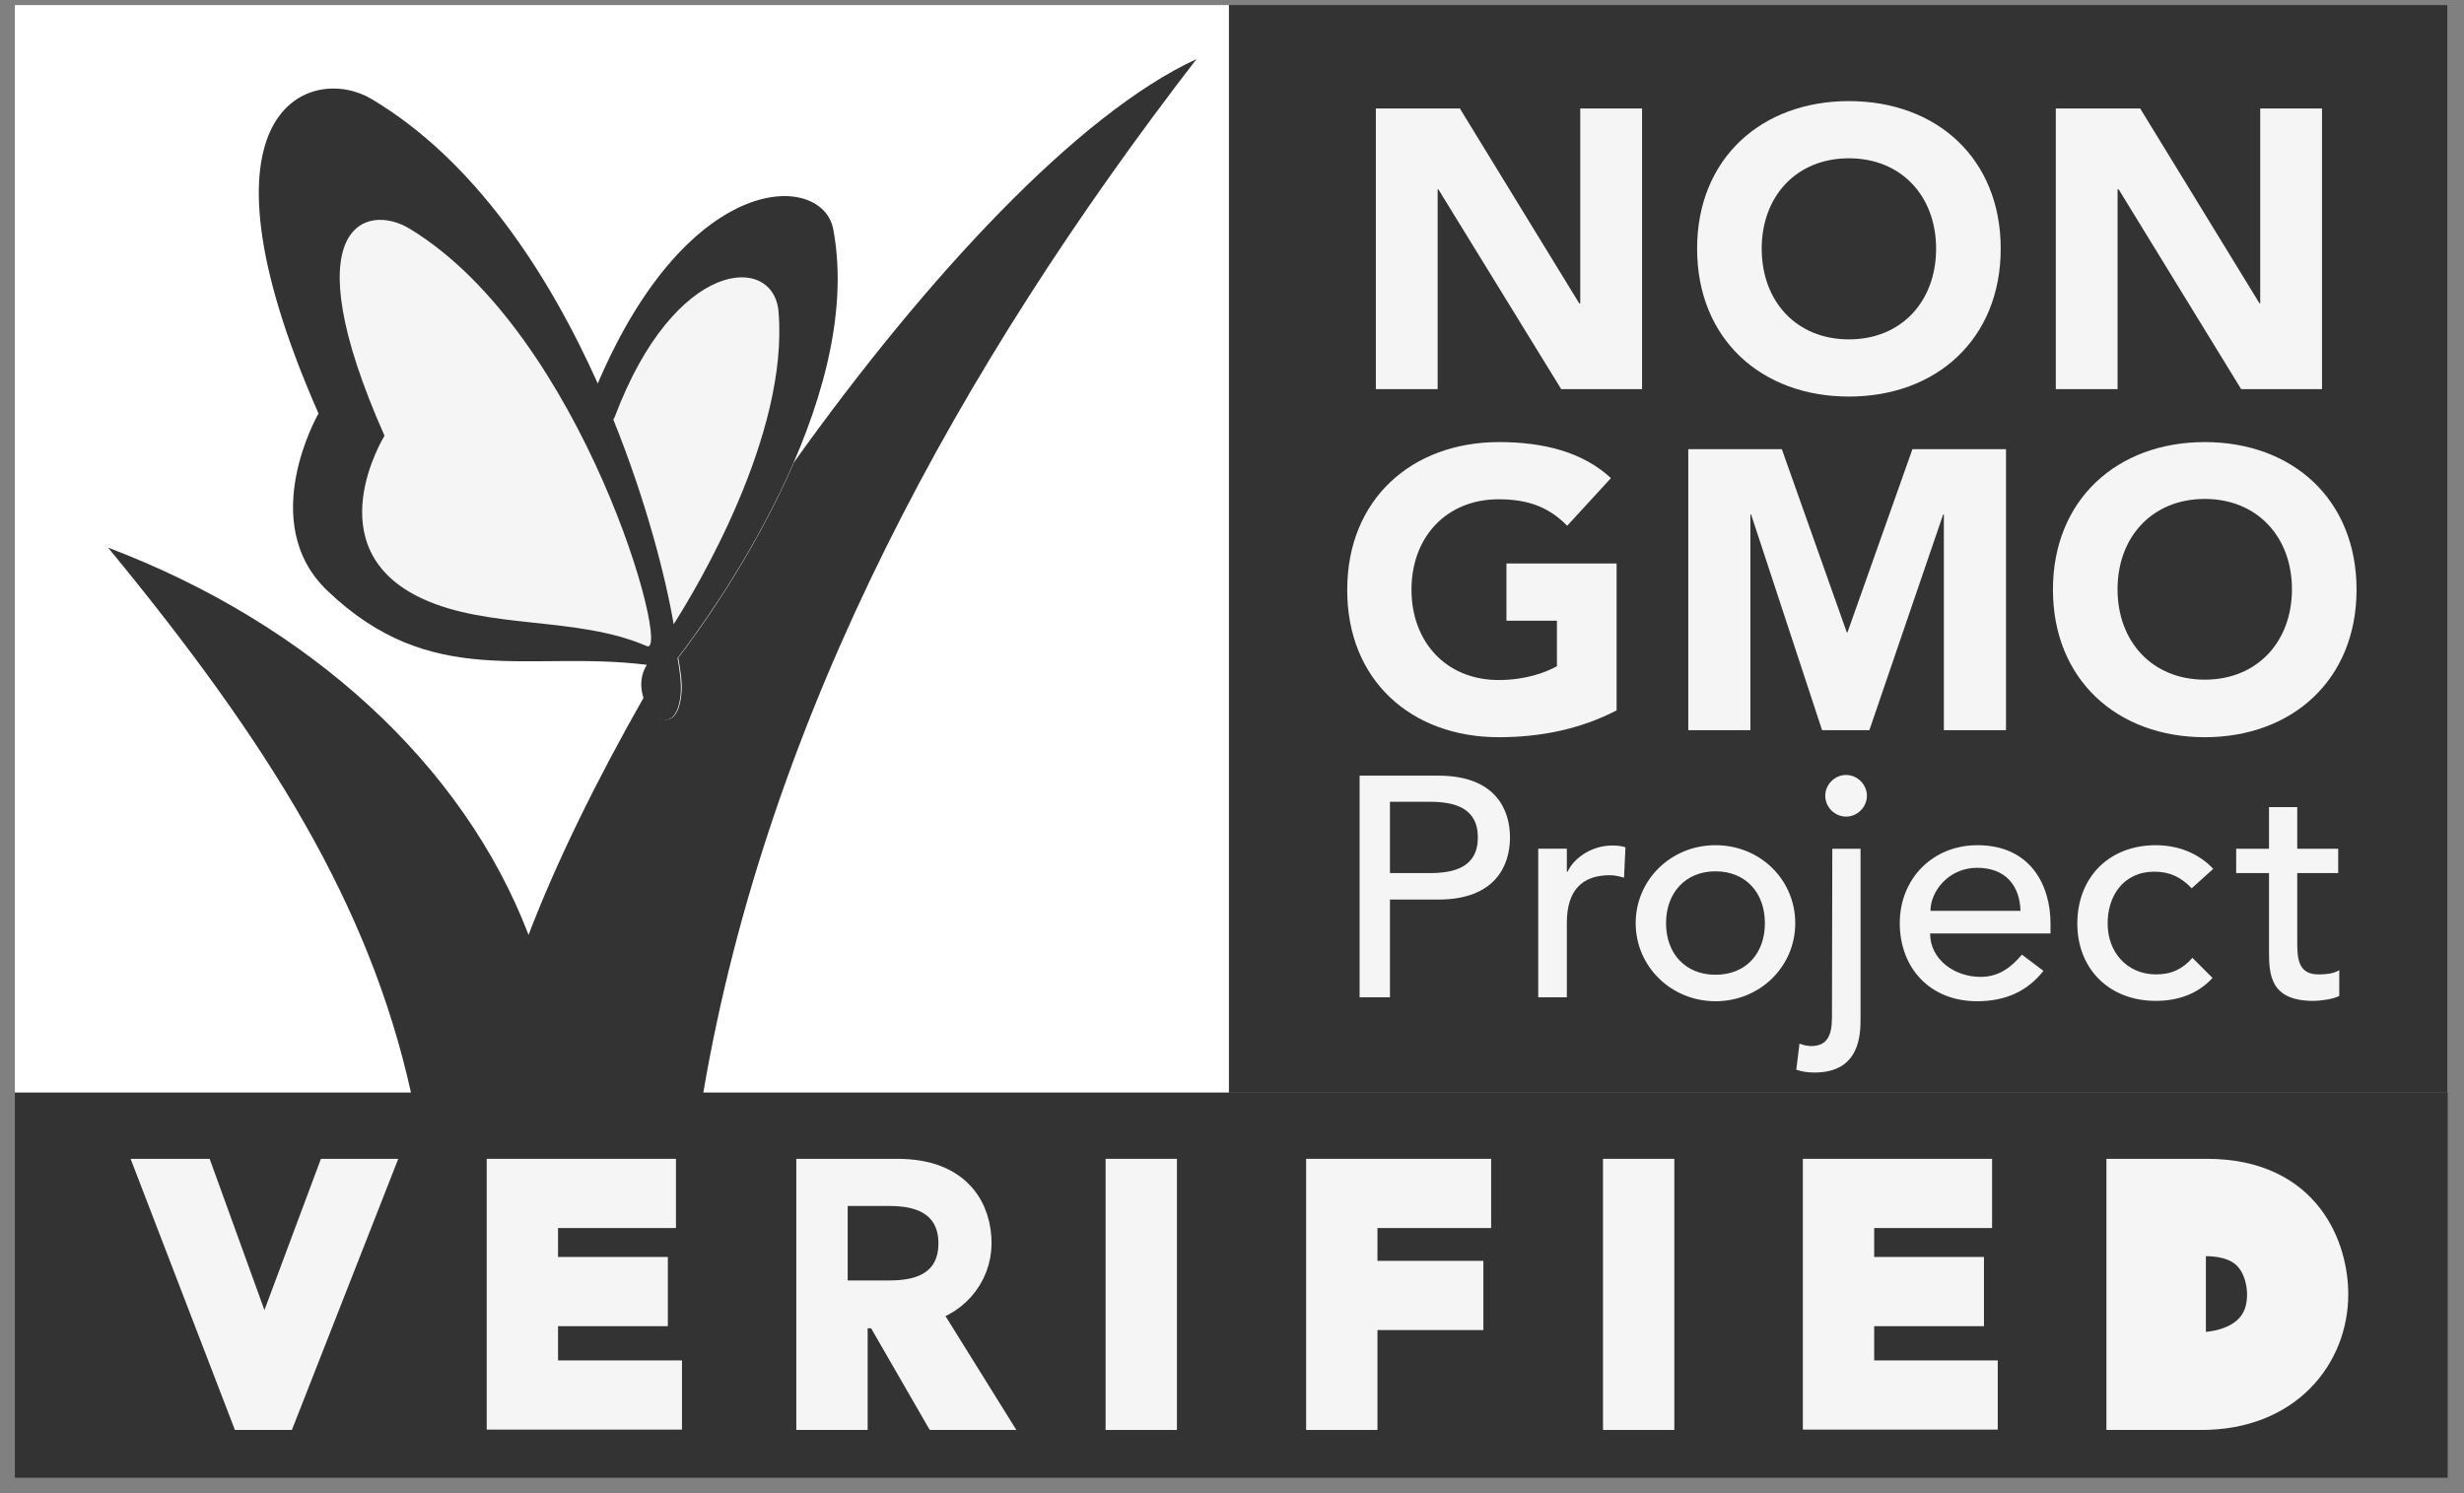 <svg xmlns="http://www.w3.org/2000/svg" fill="none" viewBox="0 0 132 80" height="80" width="132">
<rect x="0" y="0" width="132" height="80" fill="#808080" stroke="none"/>
<path fill="white" d="M65.838 0.272H0.797V58.542H65.838V0.272Z"></path>
<path fill="#333333" d="M44.638 12.281C44.07 9.255 36.959 8.991 32.023 20.546C29.394 14.683 25.441 8.593 19.9 5.303C16.779 3.43 9.782 5.605 17.063 22.154C17.063 22.154 13.697 27.979 17.536 31.648C23.153 37.019 28.297 34.825 34.652 35.62C33.46 37.511 36.203 40.291 36.467 37.152C36.505 36.66 36.429 35.96 36.297 35.26C37.905 33.18 46.397 21.624 44.638 12.281Z"></path>
<path fill="#333333" d="M131.105 0.272H65.837V58.542H131.105V0.272Z"></path>
<path fill="#333333" d="M37.677 58.542C41.157 38.154 51.465 19.544 64.098 3.166C57.743 6.097 49.63 14.835 42.538 24.764C40.325 29.89 37.223 34.088 36.334 35.242C36.467 35.961 36.561 36.66 36.505 37.152C36.315 39.346 34.897 38.627 34.5 37.341C31.928 41.861 29.791 46.23 28.315 50.088C24.817 40.954 16.571 33.426 5.79 29.341C14.433 39.838 19.786 48.481 22.017 58.542H0.797V79.176H131.125V58.542"></path>
<path fill="#F5F5F5" d="M41.706 16.688C41.442 13.586 36.146 13.794 32.931 22.343C32.931 22.343 32.912 22.381 32.855 22.476C34.633 26.882 35.673 30.986 36.089 33.445C37.262 31.61 42.274 23.308 41.706 16.688Z"></path>
<path fill="#F5F5F5" d="M34.651 34.618C36.013 35.204 31.247 17.899 21.96 12.263C19.615 10.826 15.587 12.055 20.599 23.346C20.599 23.346 16.854 29.379 22.603 32.065C26.216 33.748 30.906 32.992 34.651 34.618Z"></path>
<path fill="#F5F5F5" d="M14.17 73.238H14.132L10.482 63.157H8.553L13.319 75.545H14.908L19.768 63.157H17.934"></path>
<path stroke-width="2.138" stroke="#F5F5F5" d="M14.17 73.238H14.132L10.482 63.157H8.553L13.319 75.545H14.908L19.768 63.157H17.934L14.17 73.238Z"></path>
<path fill="#F5F5F5" d="M28.826 69.985H34.708V68.415H28.826V64.727H35.143V63.157H27.143V75.526H35.465V73.957H28.826"></path>
<path stroke-width="2.138" stroke="#F5F5F5" d="M28.826 69.985H34.708V68.415H28.826V64.727H35.143V63.157H27.143V75.526H35.465V73.957H28.826V69.985Z"></path>
<path fill="#F5F5F5" d="M52.05 66.618C52.05 65.068 51.256 63.157 48.078 63.157H43.728V75.545H45.412V70.098H47.284L50.443 75.545H52.542L49.024 69.89C50.877 69.682 52.05 68.188 52.05 66.618ZM45.412 68.604V64.614H47.624C48.948 64.614 50.272 64.935 50.272 66.618C50.272 68.302 48.948 68.604 47.624 68.604H45.412Z"></path>
<path stroke-width="2.138" stroke="#F5F5F5" d="M52.05 66.618C52.05 65.068 51.237 63.157 48.078 63.157H43.728V75.545H45.412V70.098H47.284L50.424 75.545H52.523L49.005 69.89C50.877 69.682 52.05 68.188 52.05 66.618Z"></path>
<path fill="#F5F5F5" d="M61.981 63.157H60.297V75.545H61.981V63.157Z"></path>
<path stroke-width="2.138" stroke="#F5F5F5" d="M61.981 63.157H60.297V75.545H61.981V63.157Z"></path>
<path fill="#F5F5F5" d="M71.04 75.545H72.723V70.193H78.397V68.623H72.723V64.727H78.813V63.157H71.04"></path>
<path stroke-width="2.138" stroke="#F5F5F5" d="M71.04 75.545H72.723V70.193H78.397V68.623H72.723V64.727H78.813V63.157H71.04V75.545Z"></path>
<path fill="#F5F5F5" d="M88.627 63.157H86.944V75.545H88.627V63.157Z"></path>
<path stroke-width="2.138" stroke="#F5F5F5" d="M88.627 63.157H86.944V75.545H88.627V63.157Z"></path>
<path fill="#F5F5F5" d="M99.333 69.985H105.215V68.415H99.333V64.727H105.65V63.157H97.65V75.526H105.953V73.957H99.333"></path>
<path stroke-width="2.138" stroke="#F5F5F5" d="M99.333 69.985H105.215V68.415H99.333V64.727H105.65V63.157H97.65V75.526H105.953V73.957H99.333V69.985Z"></path>
<path fill="#F5F5F5" d="M118.225 63.157H113.913V75.545H117.96C122.386 75.545 124.75 72.519 124.75 69.361C124.731 67.053 123.464 63.157 118.225 63.157ZM117.714 73.957H115.596V64.727H118.111C122.14 64.727 122.953 67.772 122.953 69.342C122.953 72.406 120.532 73.957 117.714 73.957Z"></path>
<path stroke-width="5.152" stroke="#F5F5F5" d="M117.715 73.956H115.597V64.726H118.112C122.141 64.726 122.954 67.771 122.954 69.341C122.954 72.405 120.533 73.956 117.715 73.956Z"></path>
<path stroke-width="2.138" stroke="#F5F5F5" d="M118.225 63.157H113.913V75.545H117.941C122.367 75.545 124.731 72.519 124.731 69.342C124.731 67.053 123.464 63.157 118.225 63.157Z"></path>
<path fill="#F5F5F5" d="M77.017 10.144H77.055L83.636 20.849H87.967V5.813H84.657V16.253H84.601L78.208 5.813H73.707V20.849H77.017"></path>
<path fill="#F5F5F5" d="M99.049 21.247C103.739 21.247 107.181 18.164 107.181 13.322C107.181 8.499 103.758 5.417 99.049 5.417C94.358 5.417 90.916 8.499 90.916 13.322C90.916 18.164 94.358 21.247 99.049 21.247ZM99.049 8.481C101.867 8.481 103.72 10.523 103.72 13.322C103.72 16.14 101.867 18.183 99.049 18.183C96.231 18.183 94.377 16.14 94.377 13.322C94.377 10.523 96.231 8.481 99.049 8.481Z"></path>
<path fill="#F5F5F5" d="M113.442 10.144H113.499L120.062 20.849H124.393V5.813H121.083V16.253H121.045L114.653 5.813H110.132V20.849H113.442"></path>
<path fill="#F5F5F5" d="M77.053 41.558H72.836V53.435H74.462V48.197H77.053C80.117 48.197 80.892 46.362 80.892 44.868C80.892 43.374 80.117 41.558 77.053 41.558ZM76.599 46.778H74.462V42.958H76.599C77.885 42.958 79.171 43.261 79.171 44.868C79.171 46.476 77.885 46.778 76.599 46.778Z"></path>
<path fill="#F5F5F5" d="M83.976 46.703H83.938V45.473H82.406V53.435H83.938V49.445C83.938 47.705 84.751 46.892 86.246 46.892C86.491 46.892 86.737 46.948 87.002 47.024L87.078 45.398C86.87 45.322 86.643 45.303 86.397 45.303C85.394 45.284 84.373 45.87 83.976 46.703Z"></path>
<path fill="#F5F5F5" d="M91.9 45.284C89.517 45.284 87.626 47.138 87.626 49.464C87.626 51.771 89.517 53.644 91.9 53.644C94.283 53.644 96.174 51.79 96.174 49.464C96.174 47.138 94.302 45.284 91.9 45.284ZM91.9 52.225C90.273 52.225 89.252 51.072 89.252 49.464C89.252 47.856 90.273 46.684 91.9 46.684C93.526 46.684 94.548 47.837 94.548 49.464C94.548 51.072 93.545 52.225 91.9 52.225Z"></path>
<path fill="#F5F5F5" d="M98.897 41.521C98.291 41.521 97.781 42.031 97.781 42.637C97.781 43.242 98.291 43.752 98.897 43.752C99.502 43.752 100.013 43.242 100.013 42.637C100.013 42.031 99.502 41.521 98.897 41.521Z"></path>
<path fill="#F5F5F5" d="M98.141 54.514C98.141 55.516 97.857 56.046 97.025 56.046C96.817 56.046 96.59 55.989 96.401 55.913L96.23 57.313C96.552 57.426 96.873 57.464 97.214 57.464C99.653 57.464 99.672 55.403 99.672 54.571V45.474H98.159"></path>
<path fill="#F5F5F5" d="M105.934 45.284C103.532 45.284 101.773 47.081 101.773 49.464C101.773 51.828 103.361 53.644 105.915 53.644C107.466 53.644 108.619 53.095 109.47 52.017L108.317 51.147C107.711 51.866 107.049 52.339 106.104 52.339C104.704 52.339 103.399 51.412 103.399 50.013H109.849V49.483C109.849 47.421 108.771 45.284 105.934 45.284ZM103.418 48.802C103.418 47.743 104.402 46.495 105.915 46.495C107.466 46.495 108.203 47.478 108.241 48.802H103.418Z"></path>
<path fill="#F5F5F5" d="M115.408 46.703C116.259 46.703 116.845 47.005 117.413 47.592L118.566 46.551C117.772 45.7 116.656 45.284 115.484 45.284C112.968 45.284 111.285 47.024 111.285 49.483C111.285 51.923 113.006 53.625 115.484 53.625C116.656 53.625 117.734 53.266 118.528 52.395L117.45 51.318C116.94 51.904 116.354 52.206 115.502 52.206C113.933 52.206 112.911 50.996 112.911 49.502C112.892 48.027 113.744 46.703 115.408 46.703Z"></path>
<path fill="#F5F5F5" d="M123.067 50.391V46.779H125.261V45.474H123.067V43.242H121.554V45.474H119.795V46.779H121.554V50.921C121.554 52.188 121.592 53.626 123.937 53.626C124.239 53.626 124.958 53.55 125.317 53.361V51.98C125.015 52.169 124.58 52.207 124.239 52.207C123.067 52.226 123.067 51.28 123.067 50.391Z"></path>
<path fill="#F5F5F5" d="M80.287 39.498C82.499 39.498 84.637 39.081 86.604 38.06V30.192H80.703V33.256H83.407V35.696C82.783 36.036 81.724 36.434 80.287 36.434C77.469 36.434 75.615 34.391 75.615 31.592C75.615 28.793 77.469 26.75 80.287 26.75C81.97 26.75 83.048 27.242 83.956 28.169L86.301 25.616C84.788 24.216 82.689 23.686 80.306 23.686C75.615 23.686 72.173 26.769 72.173 31.592C72.154 36.415 75.578 39.498 80.287 39.498Z"></path>
<path fill="#F5F5F5" d="M104.136 27.564V39.12H107.464V24.065H102.452L98.972 33.881H98.935L95.455 24.065H90.443V39.12H93.772V27.564H93.809L97.611 39.12H100.145L104.098 27.564"></path>
<path fill="#F5F5F5" d="M118.112 39.498C122.802 39.498 126.244 36.415 126.244 31.592C126.244 26.769 122.821 23.686 118.112 23.686C113.421 23.686 109.979 26.769 109.979 31.592C109.979 36.415 113.421 39.498 118.112 39.498ZM118.112 26.732C120.93 26.732 122.783 28.774 122.783 31.573C122.783 34.372 120.93 36.415 118.112 36.415C115.294 36.415 113.44 34.372 113.44 31.573C113.44 28.774 115.294 26.732 118.112 26.732Z"></path>
</svg>
